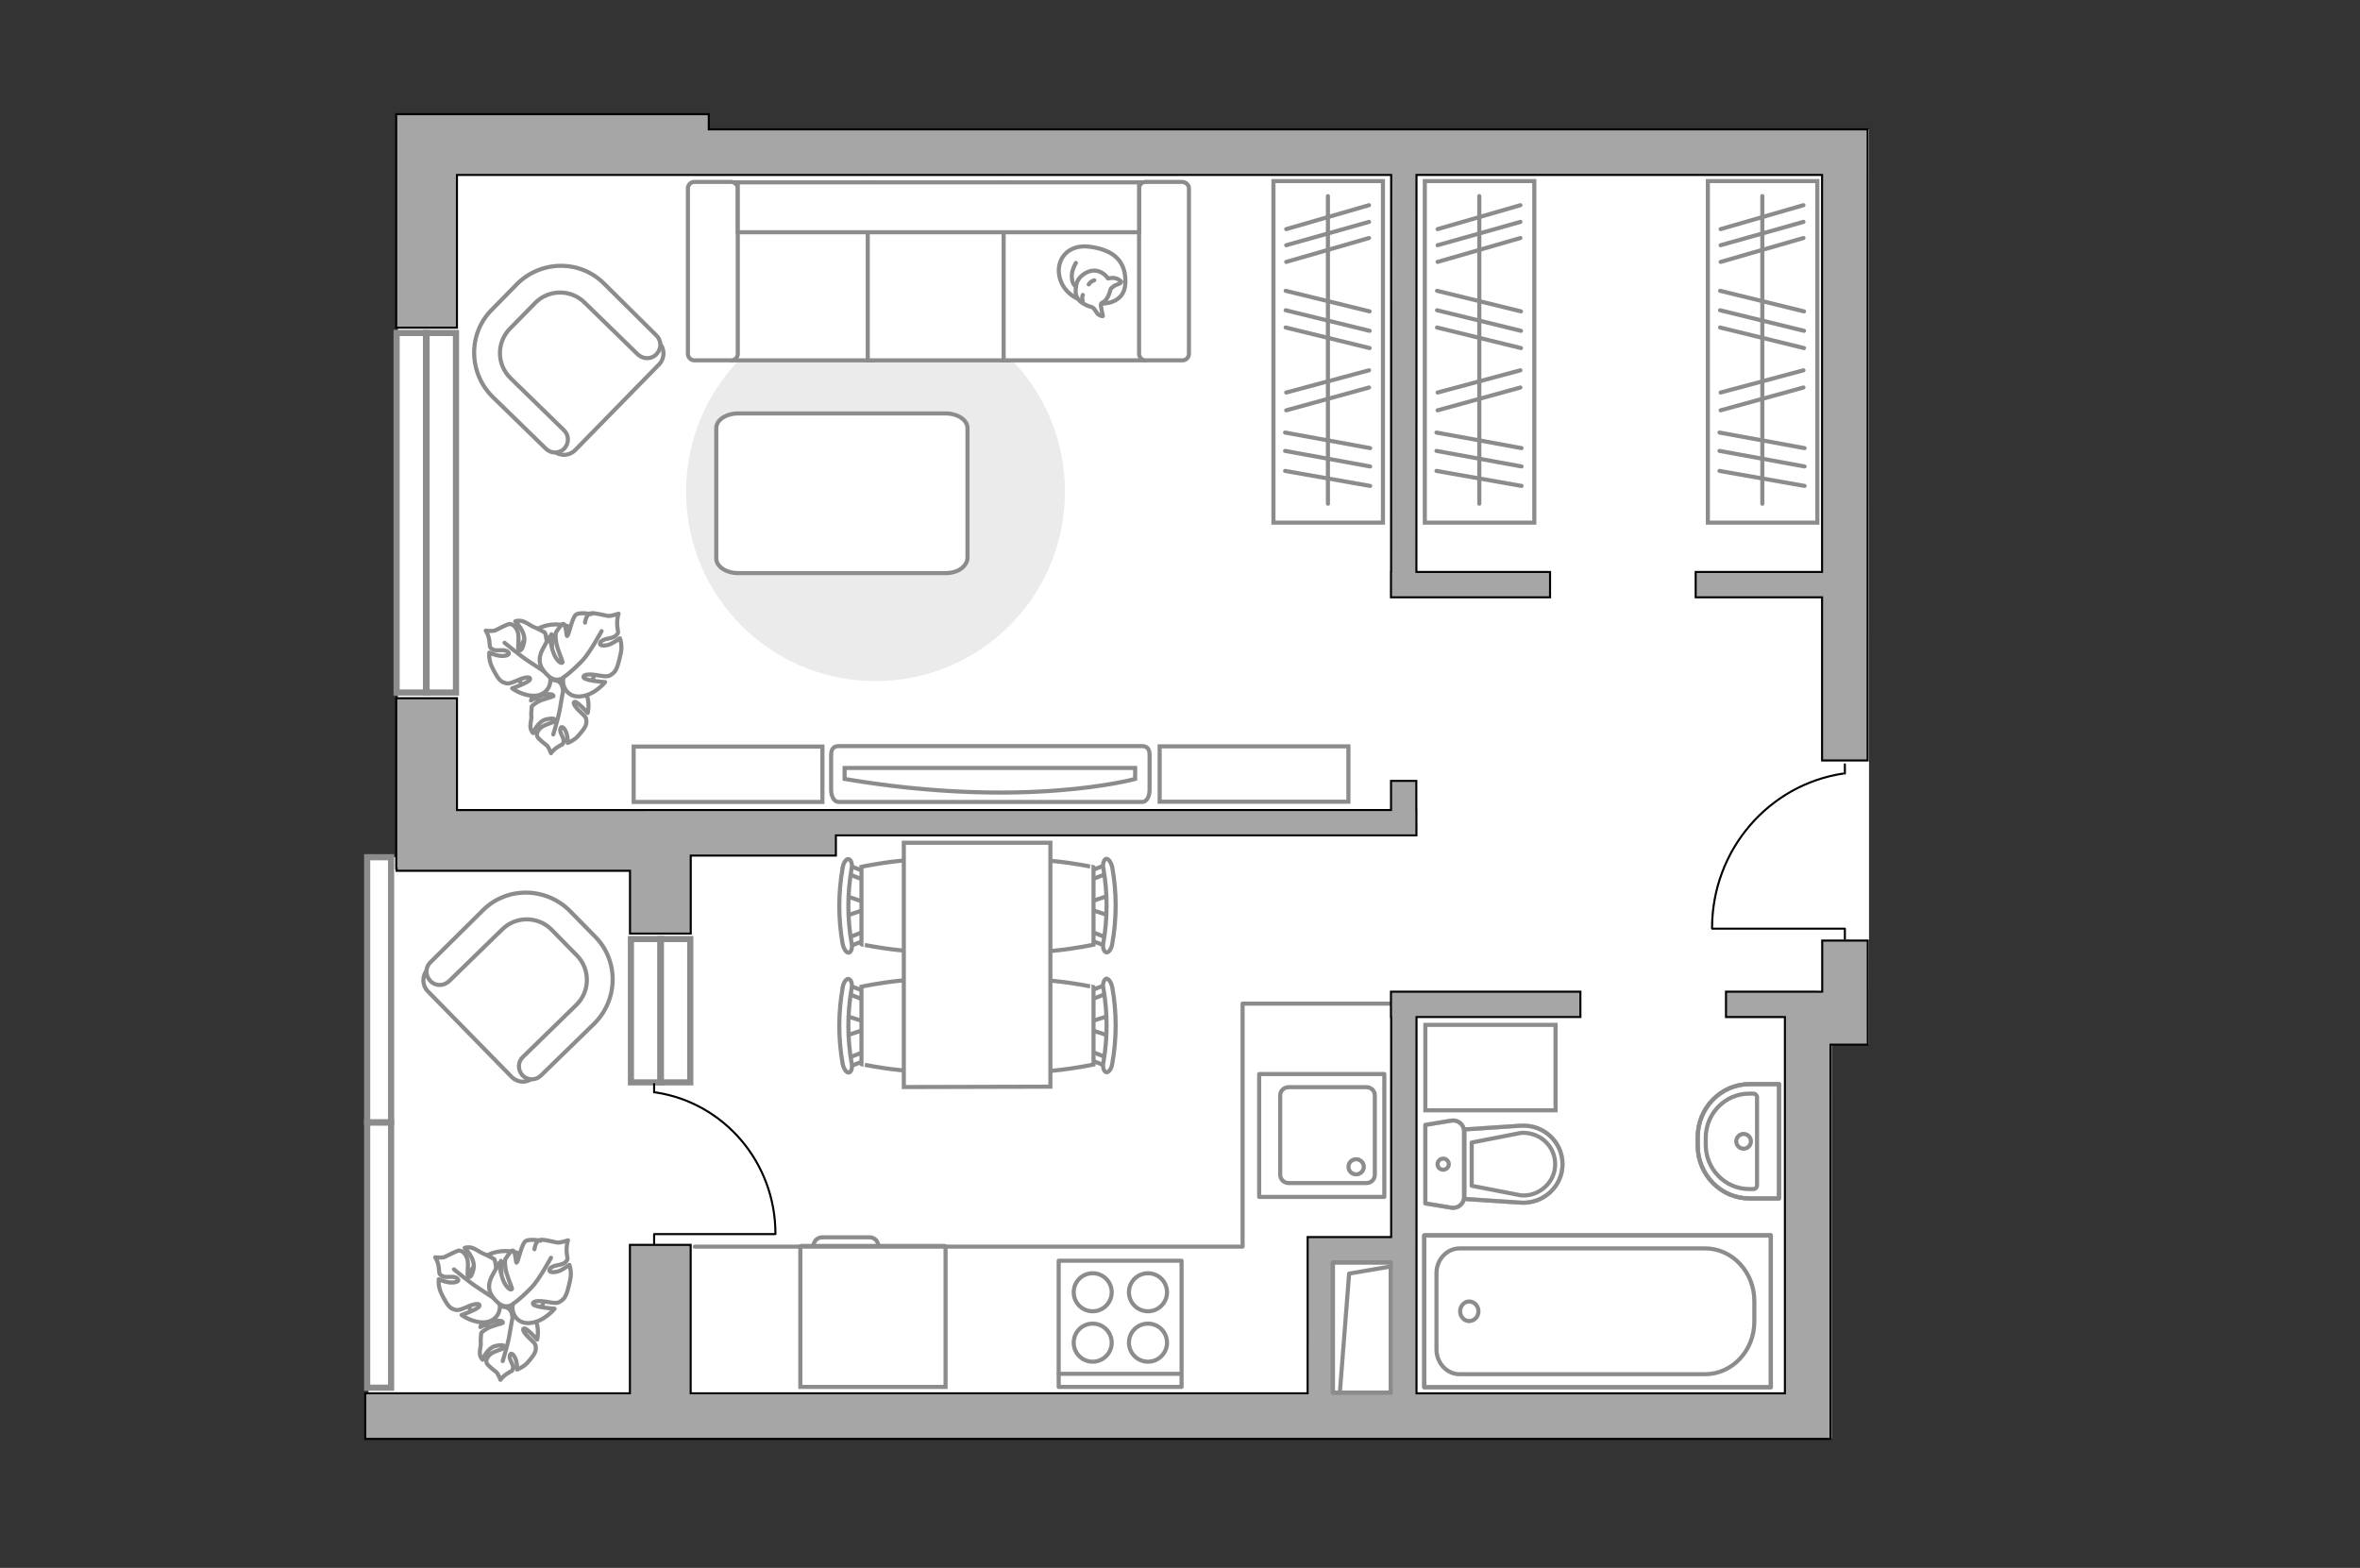<?xml version="1.0" encoding="utf-8"?>
<!-- Generator: Adobe Illustrator 16.0.0, SVG Export Plug-In . SVG Version: 6.00 Build 0)  -->
<!DOCTYPE svg PUBLIC "-//W3C//DTD SVG 1.1//EN" "http://www.w3.org/Graphics/SVG/1.1/DTD/svg11.dtd">
<svg version="1.1" id="Слой_1" xmlns="http://www.w3.org/2000/svg" xmlns:xlink="http://www.w3.org/1999/xlink" x="0px" y="0px"
	 width="575px" height="382px" viewBox="0 0 575 382" enable-background="new 0 0 575 382" xml:space="preserve">
<rect x="0" y="0" width="575" height="382" fill="#333333" stroke="none"/>
<g id="bg">
	<polygon fill="#FFFFFF" points="446.291,254.496 446.291,350.475 89.774,350.475 89.774,208.842 96.948,208.842 96.948,31.517 
		455.375,31.517 455.375,254.496 	"/>
</g>
<g id="furniture">
	<g>
		<g id="Group_2_1_">
			<g id="Group_3_1_">
				<path id="Vector_10_1_" fill="#FFFFFF" stroke="#8C8C8C" stroke-miterlimit="10" d="M270.242,218.165l-5.3,1.766v1.396l5.3,1.77
					V218.165z"/>
			</g>
			<g id="Group_4_1_">
				<path id="Vector_11_1_" fill="#FFFFFF" stroke="#8C8C8C" stroke-miterlimit="10" d="M265.128,228.116
					c0,0.465,0.278,0.93,0.558,0.93l4.277,1.674c0.467,0.187,0.838-0.186,0.93-0.743c0.096-0.56-0.186-1.115-0.463-1.209
					l-4.278-1.675c-0.466-0.188-0.837,0.185-0.931,0.742C265.128,228.021,265.128,228.021,265.128,228.116z"/>
			</g>
			<g id="Group_5_1_">
				<path id="Vector_12_1_" fill="#FFFFFF" stroke="#8C8C8C" stroke-miterlimit="10" d="M265.128,213.232c0,0.097,0,0.188,0,0.281
					c0.093,0.558,0.464,0.933,0.93,0.742l4.278-1.674c0.465-0.184,0.652-0.74,0.465-1.303c-0.094-0.558-0.465-0.926-0.93-0.74
					l-4.279,1.674C265.406,212.306,265.128,212.771,265.128,213.232z"/>
			</g>
			<path id="Vector_13_1_" fill="#FFFFFF" stroke="#8C8C8C" stroke-miterlimit="10" d="M244.388,211.28
				c-3.346,3.35-3.346,15.534,0,18.883c3.905,3.903,22.042,0,22.042,0V211.28C266.431,211.28,248.293,207.374,244.388,211.28z"/>
			<path id="Vector_14_1_" fill="#FFFFFF" stroke="#8C8C8C" stroke-miterlimit="10" d="M268.846,211.65
				c1.025,5.955,1.025,12,0,17.953c-0.276,1.209,0.095,2.23,0.652,2.418c0.558,0.185,1.303-0.743,1.49-2.047
				c1.115-6.139,1.115-12.555,0-18.694c-0.281-1.207-0.933-2.138-1.49-2.043C268.94,209.421,268.569,210.54,268.846,211.65z"/>
		</g>
		<g id="Group_6_1_">
			<g id="Group_7_1_">
				<path id="Vector_15_1_" fill="#FFFFFF" stroke="#8C8C8C" stroke-miterlimit="10" d="M270.242,247.46l-5.3,1.674v1.49l5.3,1.767
					V247.46z"/>
			</g>
			<g id="Group_8_1_">
				<path id="Vector_16_1_" fill="#FFFFFF" stroke="#8C8C8C" stroke-miterlimit="10" d="M265.128,257.316
					c0,0.464,0.278,0.931,0.558,0.931l4.277,1.674c0.467,0.188,0.838-0.187,0.93-0.742c0.096-0.559-0.186-1.114-0.463-1.211
					l-4.278-1.674c-0.466-0.185-0.837,0.188-0.931,0.744C265.128,257.225,265.128,257.316,265.128,257.316z"/>
			</g>
			<g id="Group_9_1_">
				<path id="Vector_17_1_" fill="#FFFFFF" stroke="#8C8C8C" stroke-miterlimit="10" d="M265.128,242.438c0,0.095,0,0.187,0,0.281
					c0.093,0.555,0.464,0.926,0.93,0.74l4.278-1.674c0.465-0.186,0.652-0.742,0.465-1.303c-0.094-0.56-0.465-0.929-0.93-0.742
					l-4.279,1.674C265.406,241.602,265.128,241.972,265.128,242.438z"/>
			</g>
			<path id="Vector_18_1_" fill="#FFFFFF" stroke="#8C8C8C" stroke-miterlimit="10" d="M244.388,240.482
				c-3.346,3.349-3.346,15.533,0,18.88c3.905,3.907,22.042,0,22.042,0v-18.88C266.431,240.482,248.293,236.579,244.388,240.482z"/>
			<path id="Vector_19_1_" fill="#FFFFFF" stroke="#8C8C8C" stroke-miterlimit="10" d="M268.846,240.855
				c1.025,5.953,1.025,11.998,0,17.947c-0.276,1.209,0.095,2.232,0.652,2.422c0.558,0.185,1.303-0.746,1.49-2.047
				c1.115-6.139,1.115-12.559,0-18.695c-0.281-1.207-0.933-2.139-1.49-2.047C268.94,238.72,268.569,239.741,268.846,240.855z"/>
		</g>
		<g id="Group_14_1_">
			<g id="Group_15_1_">
				<path id="Vector_25_2_" fill="#FFFFFF" stroke="#8C8C8C" stroke-miterlimit="10" d="M205.979,252.39l5.3-1.766v-1.49l-5.3-1.674
					V252.39z"/>
			</g>
			<g id="Group_16_1_">
				<path id="Vector_26_2_" fill="#FFFFFF" stroke="#8C8C8C" stroke-miterlimit="10" d="M211.092,242.438
					c0-0.467-0.275-0.934-0.556-0.934l-4.277-1.67c-0.465-0.186-0.839,0.184-0.932,0.744c-0.091,0.557,0.186,1.115,0.467,1.207
					l4.277,1.674c0.465,0.186,0.838-0.186,0.929-0.74C211.092,242.624,211.092,242.532,211.092,242.438z"/>
			</g>
			<g id="Group_17_1_">
				<path id="Vector_27_2_" fill="#FFFFFF" stroke="#8C8C8C" stroke-miterlimit="10" d="M211.092,257.409c0-0.093,0-0.187,0-0.277
					c-0.092-0.559-0.464-0.93-0.928-0.744l-4.278,1.677c-0.466,0.184-0.65,0.739-0.466,1.299c0.093,0.559,0.466,0.93,0.931,0.746
					l4.277-1.674C211,258.247,211.092,257.874,211.092,257.409z"/>
			</g>
			<path id="Vector_28_1_" fill="#FFFFFF" stroke="#8C8C8C" stroke-miterlimit="10" d="M231.928,259.27
				c3.347-3.343,3.347-15.529,0-18.879c-3.907-3.902-22.042,0-22.042,0v18.879C209.885,259.27,228.021,263.177,231.928,259.27z"/>
			<path id="Vector_29_1_" fill="#FFFFFF" stroke="#8C8C8C" stroke-miterlimit="10" d="M207.468,258.898
				c-1.026-5.95-1.026-11.995,0-17.948c0.279-1.209-0.093-2.23-0.655-2.42c-0.554-0.187-1.3,0.745-1.486,2.049
				c-1.115,6.135-1.115,12.555,0,18.688c0.281,1.211,0.932,2.142,1.486,2.047C207.468,261.227,207.747,260.013,207.468,258.898z"/>
		</g>
		<g id="Group_18_1_">
			<g id="Group_19_1_">
				<path id="Vector_30_1_" fill="#FFFFFF" stroke="#8C8C8C" stroke-miterlimit="10" d="M205.979,223.186l5.3-1.769v-1.394
					l-5.3-1.766V223.186z"/>
			</g>
			<g id="Group_20_1_">
				<path id="Vector_31_1_" fill="#FFFFFF" stroke="#8C8C8C" stroke-miterlimit="10" d="M211.092,213.232
					c0-0.463-0.275-0.928-0.556-0.928l-4.277-1.674c-0.465-0.188-0.839,0.186-0.932,0.746c-0.091,0.557,0.186,1.113,0.467,1.205
					l4.277,1.674c0.465,0.189,0.838-0.186,0.929-0.742C211.092,213.421,211.092,213.329,211.092,213.232z"/>
			</g>
			<g id="Group_21_1_">
				<path id="Vector_32_1_" fill="#FFFFFF" stroke="#8C8C8C" stroke-miterlimit="10" d="M211.092,228.116c0-0.095,0-0.188,0-0.281
					c-0.092-0.56-0.464-0.93-0.928-0.742l-4.278,1.675c-0.466,0.188-0.65,0.743-0.466,1.303c0.093,0.559,0.466,0.93,0.931,0.744
					l4.277-1.672C211,229.046,211.092,228.675,211.092,228.116z"/>
			</g>
			<path id="Vector_33_1_" fill="#FFFFFF" stroke="#8C8C8C" stroke-miterlimit="10" d="M231.928,230.069
				c3.347-3.349,3.347-15.533,0-18.88c-3.907-3.905-22.042,0-22.042,0v18.88C209.885,230.069,228.021,233.975,231.928,230.069z"/>
			<path id="Vector_34_1_" fill="#FFFFFF" stroke="#8C8C8C" stroke-miterlimit="10" d="M207.468,229.696
				c-1.026-5.953-1.026-11.994,0-17.947c0.279-1.209-0.093-2.234-0.655-2.42c-0.554-0.187-1.3,0.744-1.486,2.049
				c-1.115,6.137-1.115,12.556,0,18.691c0.281,1.209,0.932,2.137,1.486,2.045C207.468,231.929,207.747,230.813,207.468,229.696z"/>
		</g>
		<path id="Vector_35_1_" fill="#FFFFFF" stroke="#8C8C8C" stroke-miterlimit="10" d="M255.922,264.757v-59.428H220.21v48.082
			v11.438L255.922,264.757L255.922,264.757z"/>
	</g>
	<g>
		<path id="Vector_8_2_" fill="#FFFFFF" stroke="#8C8C8C" stroke-miterlimit="10" d="M195.236,303.571h34.907
			c0.12,0,0.238,0.114,0.238,0.235v34.105h-35.384v-34.105C194.998,303.686,195.116,303.571,195.236,303.571z"/>
		<path id="Vector_9_2_" fill="#FFFFFF" stroke="#8C8C8C" stroke-miterlimit="10" d="M213.996,303.571h-15.792
			c0-1.171,0.949-2.109,2.137-2.109h11.518C213.046,301.462,213.996,302.4,213.996,303.571z"/>
	</g>
	<path id="Vector_90_2_" fill="#FFFFFF" stroke="#8C8C8C" stroke-miterlimit="10" d="M278.305,195.387
		c1.006,0,1.785-1.227,1.785-2.899v-8.582c0-1.563-0.779-2.121-1.785-2.121h-74.024c-1,0-1.781,0.559-1.781,2.121v8.582
		c0,1.563,0.781,2.899,1.781,2.899H278.305z"/>
	<path id="Vector_91_2_" fill="#FFFFFF" stroke="#8C8C8C" stroke-miterlimit="10" d="M205.783,187.103h70.791v2.678
		c0,0-26.866,7.469-70.791,0V187.103z"/>
	<path id="Vector_92_3_" fill="#FFFFFF" stroke="#8C8C8C" stroke-miterlimit="10" d="M154.388,181.893h45.99v13.494h-45.99V181.893z
		"/>
	<g>
		<path id="Vector_51_2_" fill="#EBEBEB" d="M213.315,165.942c-25.531,0-46.156-20.625-46.156-46.152
			c0-25.529,20.625-46.152,46.156-46.152c25.528,0,46.153,20.623,46.153,46.152C259.468,145.317,238.844,165.942,213.315,165.942z"
			/>
		<path id="Vector_54_2_" fill="#FFFFFF" stroke="#8C8C8C" stroke-miterlimit="10" d="M178.422,44.427h34.336v43.369h-34.336V44.427
			z"/>
		<path id="Vector_55_2_" fill="#FFFFFF" stroke="#8C8C8C" stroke-miterlimit="10" d="M211.42,44.427h34.333v43.369H211.42V44.427z"
			/>
		<path id="Vector_56_2_" fill="#FFFFFF" stroke="#8C8C8C" stroke-miterlimit="10" d="M244.529,44.427h34.337v43.369h-34.337V44.427
			z"/>
		<path id="Vector_58_2_" fill="#FFFFFF" stroke="#8C8C8C" stroke-miterlimit="10" d="M179.757,45.878v40.357
			c0,0.778-0.669,1.561-1.558,1.561h-9.034c-0.779,0-1.561-0.67-1.561-1.561V45.878c0-0.777,0.672-1.559,1.561-1.559h9.034
			C179.088,44.427,179.757,45.101,179.757,45.878z"/>
		<path id="Vector_59_2_" fill="#FFFFFF" stroke="#8C8C8C" stroke-miterlimit="10" d="M289.678,45.878v40.357
			c0,0.778-0.666,1.561-1.557,1.561h-9.032c-0.781,0-1.561-0.67-1.561-1.561V45.878c0-0.777,0.67-1.559,1.561-1.559h9.032
			C289.012,44.427,289.678,45.101,289.678,45.878z"/>
		
			<path id="Vector_84_2_" fill="#FFFFFF" stroke="#8C8C8C" stroke-linecap="round" stroke-linejoin="round" stroke-miterlimit="10" d="
			M230.37,139.632h-50.499c-2.903,0-5.354-1.561-5.354-3.566v-31.771c0-2.004,2.451-3.566,5.354-3.566h50.499
			c2.899,0,5.351,1.563,5.351,3.566v31.771C235.497,138.071,233.381,139.632,230.37,139.632z"/>
		<g>
			<path fill="#FFFFFF" stroke="#8C8C8C" stroke-linecap="round" stroke-linejoin="round" stroke-miterlimit="10" d="
				M268.386,73.976c0,0,5.574,0.221,5.797-4.91c0.223-5.127-2.453-8.025-8.359-8.916c-5.799-0.895-8.588,3.234-7.693,7.246
				C259.021,71.405,262.808,73.976,268.386,73.976z"/>
			<path fill="#FFFFFF" stroke="#8C8C8C" stroke-linecap="round" stroke-linejoin="round" stroke-miterlimit="10" d="
				M270.615,70.407c0,0,0.557-0.783,1.672-1.115c1.002-0.336,0.893-0.672,0.893-0.672s-1.002-1.113-2.453-0.887
				c-0.777,0.109-0.777,0.109-0.777,0.109s-1.006-1.672-3.012-1.897c-2.006-0.219-4.014,1.451-4.463,2.676
				c-0.443,1.229-0.662,3.121,0.115,4.129c0.67,1,2.227,1.779,3.234,2.006c1.002,0.221,1.221,1.668,2.006,2.008
				c0.889,0.441,0.889,0.221,0.889,0.221s-0.668-2.564-0.445-3.008C268.5,73.526,269.724,73.864,270.615,70.407z"/>
			<path fill="#FFFFFF" stroke="#8C8C8C" stroke-linecap="round" stroke-linejoin="round" stroke-miterlimit="10" d="
				M265.263,69.292c0,0,0.338-0.672,1.338-1.004"/>
			<path fill="#FFFFFF" stroke="#8C8C8C" stroke-linecap="round" stroke-linejoin="round" stroke-miterlimit="10" d="
				M263.818,71.853c0,0-0.338,0.781,0,1.453"/>
			<path fill="none" stroke="#8C8C8C" stroke-linecap="round" stroke-linejoin="round" stroke-miterlimit="10" d="M262.142,69.733
				c0,0-0.895-0.221-1.002-2.227c-0.113-1.674,1.002-3.455,1.002-3.455"/>
		</g>
		<rect x="179.757" y="44.427" fill="#FFFFFF" stroke="#8C8C8C" stroke-miterlimit="10" width="97.771" height="12.156"/>
	</g>
	<g>
		<rect x="310.267" y="44.12" fill="#FFFFFF" stroke="#8C8C8C" stroke-miterlimit="10" width="26.679" height="83.215"/>
		
			<line fill="none" stroke="#8C8C8C" stroke-linecap="round" stroke-linejoin="round" stroke-miterlimit="10" x1="333.833" y1="118.392" x2="313.105" y2="114.735"/>
		
			<line fill="none" stroke="#8C8C8C" stroke-linecap="round" stroke-linejoin="round" stroke-miterlimit="10" x1="333.833" y1="113.647" x2="313.105" y2="109.858"/>
		
			<line fill="none" stroke="#8C8C8C" stroke-linecap="round" stroke-linejoin="round" stroke-miterlimit="10" x1="333.558" y1="57.991" x2="313.38" y2="63.812"/>
		
			<line fill="none" stroke="#8C8C8C" stroke-linecap="round" stroke-linejoin="round" stroke-miterlimit="10" x1="333.558" y1="54.062" x2="313.38" y2="59.745"/>
		
			<line fill="none" stroke="#8C8C8C" stroke-linecap="round" stroke-linejoin="round" stroke-miterlimit="10" x1="333.558" y1="49.993" x2="313.38" y2="55.823"/>
		
			<line fill="none" stroke="#8C8C8C" stroke-linecap="round" stroke-linejoin="round" stroke-miterlimit="10" x1="333.833" y1="109.183" x2="313.105" y2="105.39"/>
		
			<line fill="none" stroke="#8C8C8C" stroke-linecap="round" stroke-linejoin="round" stroke-miterlimit="10" x1="333.558" y1="94.415" x2="313.38" y2="99.972"/>
		
			<line fill="none" stroke="#8C8C8C" stroke-linecap="round" stroke-linejoin="round" stroke-miterlimit="10" x1="333.558" y1="90.218" x2="313.38" y2="95.636"/>
		
			<line fill="none" stroke="#8C8C8C" stroke-linecap="round" stroke-linejoin="round" stroke-miterlimit="10" x1="333.696" y1="84.806" x2="313.243" y2="79.792"/>
		
			<line fill="none" stroke="#8C8C8C" stroke-linecap="round" stroke-linejoin="round" stroke-miterlimit="10" x1="333.696" y1="75.864" x2="313.243" y2="70.851"/>
		
			<line fill="none" stroke="#8C8C8C" stroke-linecap="round" stroke-linejoin="round" stroke-miterlimit="10" x1="333.696" y1="80.603" x2="313.243" y2="75.593"/>
		
			<line fill="none" stroke="#8C8C8C" stroke-linecap="round" stroke-linejoin="round" stroke-miterlimit="10" x1="323.54" y1="122.729" x2="323.54" y2="47.778"/>
	</g>
	<g>
		<path id="Vector_52_2_" fill="#FFFFFF" stroke="#8C8C8C" stroke-miterlimit="10" d="M135.009,109.89l-14.49-14.162
			c-5.244-5.238-5.354-13.82-0.227-19.063l6.799-7.023c5.24-5.238,13.826-5.348,19.063-0.223l14.496,14.162
			c1.336,1.334,1.336,3.678,0,5.127l-20.514,20.957C138.687,111.116,136.457,111.226,135.009,109.89z"/>
		<path id="Vector_53_2_" fill="#FFFFFF" stroke="#8C8C8C" stroke-miterlimit="10" d="M133.001,109.325l-12.934-12.592
			c-5.906-5.799-6.129-15.387-0.219-21.295l6.02-6.131c5.795-5.908,15.381-6.133,21.291-0.221L159.87,81.68
			c1.336,1.23,1.336,3.234,0.111,4.574c-1.23,1.336-3.232,1.336-4.572,0.111l-12.93-12.601c-3.348-3.344-8.811-3.344-12.154,0.111
			l-6.02,6.135c-3.344,3.34-3.344,8.805,0.111,12.146l12.928,12.602c1.342,1.225,1.342,3.234,0.117,4.564
			C136.234,110.556,134.228,110.556,133.001,109.325z"/>
	</g>
	<g>
		<path id="Vector_60_1_" fill="#FFFFFF" stroke="#8C8C8C" stroke-miterlimit="10" d="M135.456,171.531c-5.342,0-9.7-4.25-9.7-9.699
			c0-5.338,4.25-9.701,9.7-9.701c5.341,0,9.699,4.256,9.699,9.701C145.154,167.172,140.796,171.531,135.456,171.531z"/>
		<path fill="#FFFFFF" stroke="#8C8C8C" stroke-linecap="round" stroke-linejoin="round" stroke-miterlimit="10" d="M137.09,167.826
			c0,0,0-1.744-1.854-2.07c-1.849-0.328-3.704-0.217-4.795,2.291c-1.088,2.506-1.088,2.615-1.088,2.615s2.507-1.416,4.034-1.529
			c1.524-0.104,1.524,0.438,1.415,0.545c-0.11,0.111-2.725,0.654-3.923,1.418c-1.198,0.767-1.307,0.98-1.307,0.98
			s-0.218,2.182-0.11,2.512c0.11,0.322-0.326,1.736-0.216,2.611c0.108,0.981,0.65,1.414,0.65,1.414s1.094-2.939,3.273-3.375
			c2.178-0.438,2.178,0.108,1.853,0.543c-0.329,0.328-2.509,0.764-3.381,1.633c-0.87,0.875-0.979,1.639-0.651,2.184
			c0.325,0.545,1.854,1.744,2.291,2.068c0.433,0.438,0.978,1.852,0.978,1.852s0.435-0.76,1.632-1.523
			c1.091-0.762,1.31-0.436,1.42-1.416c0.108-0.98-1.091-2.07-0.764-3.053c0.325-0.98,1.198,0.113,1.527,1.309
			c0.326,1.09,0.219,2.178,0.219,2.178s1.307-0.434,2.396-1.522c1.09-1.199,2.179-2.508,2.179-3.486c0-0.984,0-1.201-1.417-2.506
			c-1.418-1.309-2.07-2.4-1.418-2.51c0.656-0.109,3.161,2.725,3.161,2.725s0.764-3.049-0.762-5.449
			C140.468,165.865,137.852,166.625,137.09,167.826z"/>
		<path fill="none" stroke="#8C8C8C" stroke-linecap="round" stroke-linejoin="round" stroke-miterlimit="10" d="M134.801,178.943
			c0,0,1.308-4.25,1.636-6.322c0.218-1.309,0.653-3.813,0.872-4.902c0.215-1.529,0-3.053-0.547-4.469"/>
		<path fill="#FFFFFF" stroke="#8C8C8C" stroke-linecap="round" stroke-linejoin="round" stroke-miterlimit="10" d="
			M133.711,164.232c0,0,1.852,0.764,3.159-1.092c1.308-1.854,1.963-3.924-0.215-6.211c-2.069-2.291-2.289-2.397-2.289-2.397
			s0.436,3.268-0.217,5.014c-0.546,1.633-1.198,1.416-1.307,1.305c0-0.107,0.545-3.268,0.326-4.902
			c-0.217-1.635-0.438-1.853-0.438-1.853s-2.179-1.199-2.616-1.307c-0.434-0.109-1.744-1.092-2.724-1.418
			c-1.092-0.324-1.854,0-1.854,0s2.618,2.508,2.183,5.016c-0.548,2.502-1.201,2.287-1.42,1.742
			c-0.219-0.436,0.328-3.053-0.219-4.359c-0.543-1.309-1.304-1.744-1.959-1.744c-0.65,0.104-2.723,1.199-3.376,1.524
			c-0.654,0.328-2.4,0.109-2.4,0.109s0.657,0.871,0.875,2.398c0.216,1.523-0.109,1.635,0.871,2.178
			c0.979,0.543,2.614-0.217,3.597,0.543c0.979,0.766-0.654,1.199-2.071,0.983c-1.308-0.219-2.396-0.766-2.396-0.766
			s-0.218,1.527,0.542,3.271c0.765,1.635,1.744,3.486,2.726,3.92c1.092,0.436,1.311,0.547,3.38-0.324
			c2.069-0.982,3.487-1.088,3.269-0.326c-0.217,0.764-4.359,2.18-4.359,2.18s2.943,2.18,6.103,1.74
			C134.148,168.809,134.586,165.539,133.711,164.232z"/>
		<path fill="none" stroke="#8C8C8C" stroke-linecap="round" stroke-linejoin="round" stroke-miterlimit="10" d="M122.921,156.6
			c0,0,3.924,3.273,5.996,4.578c1.309,0.873,3.813,2.508,4.794,3.16c1.524,0.982,3.269,1.418,5.012,1.527"/>
		<g>
			<path fill="#FFFFFF" stroke="#8C8C8C" stroke-linecap="round" stroke-linejoin="round" stroke-miterlimit="10" d="
				M142.538,151.697c0.219-1.525,0.874-2.291,1.636-2.291c0.763-0.105,3.159,0.547,3.923,0.658c0.762,0.107,2.616-0.545,2.616-0.545
				s-0.437,1.088-0.327,2.83c0.11,1.746,0.544,1.635-0.328,2.512c-0.87,0.869-2.833,0.539-3.704,1.524
				c-0.767,1.088,1.088,1.088,2.397,0.543c1.307-0.656,2.289-1.42,2.289-1.42s0.653,1.637,0.217,3.6
				c-0.437,1.961-0.872,4.141-1.854,4.904c-0.981,0.765-1.202,0.982-3.594,0.543c-2.398-0.436-3.924-0.219-3.595,0.547
				c0.434,0.762,5.228,1.086,5.228,1.086s-2.506,3.164-5.993,3.488c-3.487,0.33-4.687-2.94-4.14-4.574c0,0-1.746,1.307-3.598-0.326
				c-1.852-1.637-3.051-3.601-1.524-6.541c1.635-3.051,1.742-3.16,1.742-3.16s0.437,3.598,1.526,5.229
				c1.089,1.635,1.634,1.201,1.634,0.98c0-0.217-1.419-3.268-1.634-5.119c-0.22-1.746,0-2.072,0-2.072s1.415-2.293,1.854-2.07
				c0.653,0.324,0.653,3.051,0.869,2.945c0.438-0.221,1.2-4.58,2.18-5.236c0.979-0.65,3.705-0.107,3.705-0.107"/>
			<path fill="none" stroke="#8C8C8C" stroke-linecap="round" stroke-linejoin="round" stroke-miterlimit="10" d="M146.572,153.77
				c0,0-2.945,5.447-4.795,7.301c-1.2,1.199-2.943,2.942-4.468,3.926"/>
		</g>
	</g>
	<rect x="347.275" y="249.698" fill="#FFFFFF" stroke="#8C8C8C" stroke-miterlimit="10" width="31.725" height="20.819"/>
	<path id="Vector_92_1_" fill="#FFFFFF" stroke="#8C8C8C" stroke-miterlimit="10" d="M282.545,181.838h45.99v13.494h-45.99V181.838z
		"/>
	<g>
		<rect x="347.15" y="44.12" fill="#FFFFFF" stroke="#8C8C8C" stroke-miterlimit="10" width="26.678" height="83.215"/>
		
			<line fill="none" stroke="#8C8C8C" stroke-linecap="round" stroke-linejoin="round" stroke-miterlimit="10" x1="370.717" y1="118.392" x2="349.99" y2="114.735"/>
		
			<line fill="none" stroke="#8C8C8C" stroke-linecap="round" stroke-linejoin="round" stroke-miterlimit="10" x1="370.717" y1="113.647" x2="349.99" y2="109.858"/>
		
			<line fill="none" stroke="#8C8C8C" stroke-linecap="round" stroke-linejoin="round" stroke-miterlimit="10" x1="370.441" y1="57.991" x2="350.264" y2="63.812"/>
		
			<line fill="none" stroke="#8C8C8C" stroke-linecap="round" stroke-linejoin="round" stroke-miterlimit="10" x1="370.441" y1="54.062" x2="350.264" y2="59.745"/>
		
			<line fill="none" stroke="#8C8C8C" stroke-linecap="round" stroke-linejoin="round" stroke-miterlimit="10" x1="370.441" y1="49.993" x2="350.264" y2="55.823"/>
		
			<line fill="none" stroke="#8C8C8C" stroke-linecap="round" stroke-linejoin="round" stroke-miterlimit="10" x1="370.717" y1="109.183" x2="349.99" y2="105.39"/>
		
			<line fill="none" stroke="#8C8C8C" stroke-linecap="round" stroke-linejoin="round" stroke-miterlimit="10" x1="370.441" y1="94.415" x2="350.264" y2="99.972"/>
		
			<line fill="none" stroke="#8C8C8C" stroke-linecap="round" stroke-linejoin="round" stroke-miterlimit="10" x1="370.441" y1="90.218" x2="350.264" y2="95.636"/>
		
			<line fill="none" stroke="#8C8C8C" stroke-linecap="round" stroke-linejoin="round" stroke-miterlimit="10" x1="370.58" y1="84.806" x2="350.127" y2="79.792"/>
		
			<line fill="none" stroke="#8C8C8C" stroke-linecap="round" stroke-linejoin="round" stroke-miterlimit="10" x1="370.58" y1="75.864" x2="350.127" y2="70.851"/>
		
			<line fill="none" stroke="#8C8C8C" stroke-linecap="round" stroke-linejoin="round" stroke-miterlimit="10" x1="370.58" y1="80.603" x2="350.127" y2="75.593"/>
		
			<line fill="none" stroke="#8C8C8C" stroke-linecap="round" stroke-linejoin="round" stroke-miterlimit="10" x1="360.424" y1="122.729" x2="360.424" y2="47.778"/>
	</g>
	<g>
		<rect x="416.109" y="44.12" fill="#FFFFFF" stroke="#8C8C8C" stroke-miterlimit="10" width="26.678" height="83.215"/>
		
			<line fill="none" stroke="#8C8C8C" stroke-linecap="round" stroke-linejoin="round" stroke-miterlimit="10" x1="439.676" y1="118.392" x2="418.949" y2="114.735"/>
		
			<line fill="none" stroke="#8C8C8C" stroke-linecap="round" stroke-linejoin="round" stroke-miterlimit="10" x1="439.676" y1="113.647" x2="418.949" y2="109.858"/>
		
			<line fill="none" stroke="#8C8C8C" stroke-linecap="round" stroke-linejoin="round" stroke-miterlimit="10" x1="439.4" y1="57.991" x2="419.223" y2="63.812"/>
		
			<line fill="none" stroke="#8C8C8C" stroke-linecap="round" stroke-linejoin="round" stroke-miterlimit="10" x1="439.4" y1="54.062" x2="419.223" y2="59.745"/>
		
			<line fill="none" stroke="#8C8C8C" stroke-linecap="round" stroke-linejoin="round" stroke-miterlimit="10" x1="439.4" y1="49.993" x2="419.223" y2="55.823"/>
		
			<line fill="none" stroke="#8C8C8C" stroke-linecap="round" stroke-linejoin="round" stroke-miterlimit="10" x1="439.676" y1="109.183" x2="418.949" y2="105.39"/>
		
			<line fill="none" stroke="#8C8C8C" stroke-linecap="round" stroke-linejoin="round" stroke-miterlimit="10" x1="439.4" y1="94.415" x2="419.223" y2="99.972"/>
		
			<line fill="none" stroke="#8C8C8C" stroke-linecap="round" stroke-linejoin="round" stroke-miterlimit="10" x1="439.4" y1="90.218" x2="419.223" y2="95.636"/>
		
			<line fill="none" stroke="#8C8C8C" stroke-linecap="round" stroke-linejoin="round" stroke-miterlimit="10" x1="439.539" y1="84.806" x2="419.086" y2="79.792"/>
		
			<line fill="none" stroke="#8C8C8C" stroke-linecap="round" stroke-linejoin="round" stroke-miterlimit="10" x1="439.539" y1="75.864" x2="419.086" y2="70.851"/>
		
			<line fill="none" stroke="#8C8C8C" stroke-linecap="round" stroke-linejoin="round" stroke-miterlimit="10" x1="439.539" y1="80.603" x2="419.086" y2="75.593"/>
		
			<line fill="none" stroke="#8C8C8C" stroke-linecap="round" stroke-linejoin="round" stroke-miterlimit="10" x1="429.383" y1="122.729" x2="429.383" y2="47.778"/>
	</g>
	<g>
		<path id="Vector_60_3_" fill="#FFFFFF" stroke="#8C8C8C" stroke-miterlimit="10" d="M123.134,324.199c-5.342,0-9.7-4.25-9.7-9.699
			c0-5.338,4.25-9.701,9.7-9.701c5.341,0,9.699,4.256,9.699,9.701C132.833,319.84,128.475,324.199,123.134,324.199z"/>
		<path fill="#FFFFFF" stroke="#8C8C8C" stroke-linecap="round" stroke-linejoin="round" stroke-miterlimit="10" d="
			M124.769,320.494c0,0,0-1.744-1.854-2.07c-1.849-0.328-3.704-0.217-4.795,2.291c-1.088,2.506-1.088,2.615-1.088,2.615
			s2.507-1.416,4.034-1.529c1.524-0.104,1.524,0.438,1.415,0.545c-0.11,0.111-2.725,0.654-3.923,1.418
			c-1.198,0.767-1.307,0.98-1.307,0.98s-0.218,2.182-0.11,2.512c0.11,0.322-0.326,1.736-0.216,2.611
			c0.108,0.981,0.65,1.414,0.65,1.414s1.094-2.939,3.273-3.375c2.178-0.438,2.178,0.108,1.853,0.543
			c-0.329,0.328-2.509,0.764-3.381,1.633c-0.87,0.875-0.979,1.639-0.651,2.184c0.325,0.545,1.854,1.744,2.291,2.068
			c0.433,0.438,0.978,1.852,0.978,1.852s0.435-0.76,1.632-1.522c1.091-0.763,1.31-0.437,1.42-1.416
			c0.108-0.98-1.091-2.07-0.764-3.054c0.325-0.979,1.198,0.113,1.527,1.31c0.326,1.09,0.219,2.178,0.219,2.178
			s1.307-0.434,2.396-1.522c1.09-1.199,2.179-2.508,2.179-3.486c0-0.984,0-1.201-1.417-2.506c-1.418-1.309-2.07-2.4-1.418-2.51
			c0.656-0.109,3.161,2.725,3.161,2.725s0.764-3.049-0.762-5.449C128.147,318.533,125.53,319.293,124.769,320.494z"/>
		<path fill="none" stroke="#8C8C8C" stroke-linecap="round" stroke-linejoin="round" stroke-miterlimit="10" d="M122.48,331.611
			c0,0,1.308-4.25,1.636-6.322c0.218-1.309,0.653-3.813,0.872-4.902c0.215-1.529,0-3.053-0.547-4.469"/>
		<path fill="#FFFFFF" stroke="#8C8C8C" stroke-linecap="round" stroke-linejoin="round" stroke-miterlimit="10" d="M121.39,316.9
			c0,0,1.852,0.764,3.159-1.092c1.308-1.854,1.963-3.925-0.215-6.212c-2.069-2.291-2.289-2.397-2.289-2.397s0.436,3.268-0.217,5.014
			c-0.546,1.633-1.198,1.416-1.307,1.305c0-0.106,0.545-3.268,0.326-4.901c-0.217-1.636-0.438-1.853-0.438-1.853
			s-2.179-1.199-2.616-1.307c-0.434-0.109-1.744-1.092-2.724-1.418c-1.092-0.324-1.854,0-1.854,0s2.618,2.508,2.183,5.016
			c-0.548,2.502-1.201,2.287-1.42,1.742c-0.219-0.436,0.328-3.053-0.219-4.359c-0.543-1.309-1.304-1.744-1.959-1.744
			c-0.65,0.105-2.723,1.199-3.376,1.525c-0.654,0.328-2.4,0.109-2.4,0.109s0.657,0.871,0.875,2.398
			c0.216,1.522-0.109,1.635,0.871,2.178c0.979,0.543,2.614-0.217,3.597,0.543c0.979,0.766-0.654,1.199-2.071,0.983
			c-1.308-0.219-2.396-0.766-2.396-0.766s-0.218,1.526,0.542,3.271c0.765,1.636,1.744,3.486,2.726,3.92
			c1.092,0.437,1.311,0.548,3.38-0.323c2.069-0.982,3.487-1.088,3.269-0.326c-0.217,0.764-4.359,2.18-4.359,2.18
			s2.943,2.181,6.103,1.74C121.827,321.477,122.265,318.207,121.39,316.9z"/>
		<path fill="none" stroke="#8C8C8C" stroke-linecap="round" stroke-linejoin="round" stroke-miterlimit="10" d="M110.6,309.268
			c0,0,3.924,3.273,5.996,4.578c1.309,0.873,3.813,2.508,4.794,3.16c1.524,0.982,3.269,1.418,5.012,1.527"/>
		<g>
			<path fill="#FFFFFF" stroke="#8C8C8C" stroke-linecap="round" stroke-linejoin="round" stroke-miterlimit="10" d="
				M130.216,304.365c0.219-1.525,0.874-2.291,1.636-2.291c0.763-0.105,3.159,0.547,3.923,0.658c0.762,0.106,2.616-0.545,2.616-0.545
				s-0.437,1.088-0.327,2.83c0.11,1.745,0.544,1.635-0.328,2.512c-0.87,0.869-2.833,0.539-3.704,1.524
				c-0.767,1.089,1.088,1.089,2.397,0.543c1.307-0.655,2.289-1.42,2.289-1.42s0.653,1.638,0.217,3.601
				c-0.437,1.961-0.872,4.141-1.854,4.903c-0.981,0.765-1.202,0.982-3.594,0.543c-2.398-0.436-3.924-0.219-3.595,0.548
				c0.434,0.762,5.228,1.086,5.228,1.086s-2.506,3.164-5.993,3.487c-3.487,0.33-4.687-2.94-4.14-4.573c0,0-1.746,1.307-3.598-0.326
				c-1.852-1.638-3.051-3.601-1.524-6.541c1.635-3.051,1.742-3.16,1.742-3.16s0.437,3.598,1.526,5.229
				c1.089,1.636,1.634,1.201,1.634,0.98c0-0.217-1.419-3.269-1.634-5.119c-0.22-1.746,0-2.072,0-2.072s1.415-2.293,1.854-2.069
				c0.653,0.324,0.653,3.051,0.869,2.944c0.437-0.221,1.2-4.579,2.18-5.235c0.979-0.65,3.705-0.107,3.705-0.107"/>
			<path fill="none" stroke="#8C8C8C" stroke-linecap="round" stroke-linejoin="round" stroke-miterlimit="10" d="M134.25,306.438
				c0,0-2.945,5.447-4.795,7.302c-1.2,1.198-2.943,2.942-4.468,3.926"/>
		</g>
	</g>
	<g>
		<path id="Vector_52_3_" fill="#FFFFFF" stroke="#8C8C8C" stroke-miterlimit="10" d="M129.79,262.605l14.49-14.161
			c5.244-5.238,5.354-13.82,0.227-19.063l-6.799-7.023c-5.24-5.237-13.826-5.348-19.063-0.223l-14.496,14.162
			c-1.336,1.334-1.336,3.678,0,5.127l20.514,20.957C126.112,263.833,128.342,263.941,129.79,262.605z"/>
		<path id="Vector_53_3_" fill="#FFFFFF" stroke="#8C8C8C" stroke-miterlimit="10" d="M131.797,262.042l12.934-12.592
			c5.906-5.8,6.129-15.388,0.219-21.295l-6.02-6.132c-5.795-5.907-15.381-6.133-21.291-0.221l-12.711,12.594
			c-1.336,1.23-1.336,3.234-0.111,4.574c1.23,1.336,3.232,1.336,4.572,0.111l12.93-12.6c3.348-3.345,8.811-3.345,12.154,0.11
			l6.02,6.136c3.344,3.34,3.344,8.805-0.111,12.146l-12.928,12.603c-1.342,1.225-1.342,3.233-0.117,4.563
			C128.565,263.271,130.571,263.271,131.797,262.042z"/>
	</g>
	<polyline fill="none" stroke="#8C8C8C" stroke-linecap="round" stroke-linejoin="round" stroke-miterlimit="10" points="
		339.032,244.527 302.75,244.527 302.75,303.734 169.293,303.734 	"/>
</g>
<g id="windows">
	<g>
		<path id="Vector_117_76_" fill="none" stroke="#8C8C8C" stroke-width="1.5" stroke-linecap="round" stroke-miterlimit="10" d="
			M103.801,81.126h7.296v87.596h-7.308V81.126H103.801z"/>
		<path id="Vector_123_76_" fill="none" stroke="#8C8C8C" stroke-width="1.5" stroke-linecap="round" stroke-miterlimit="10" d="
			M96.63,81.126h7.299v87.596H96.63V81.126z"/>
	</g>
	<g>
		<path id="Vector_117_75_" fill="none" stroke="#8C8C8C" stroke-width="1.5" stroke-linecap="round" stroke-miterlimit="10" d="
			M161.015,263.71h-7.295v-34.921h7.303v34.921H161.015z"/>
		<path id="Vector_123_75_" fill="none" stroke="#8C8C8C" stroke-width="1.5" stroke-linecap="round" stroke-miterlimit="10" d="
			M168.181,263.71h-7.301v-34.921h7.301V263.71z"/>
	</g>
	<g>
		
			<rect x="89.456" y="208.854" fill="none" stroke="#8C8C8C" stroke-width="1.5" stroke-linecap="round" stroke-miterlimit="10" width="5.831" height="64.625"/>
		
			<rect x="89.456" y="273.456" fill="none" stroke="#8C8C8C" stroke-width="1.5" stroke-linecap="round" stroke-miterlimit="10" width="5.831" height="64.646"/>
	</g>
</g>
<g id="plan">
	<g>
		<g>
			
				<rect x="306.789" y="261.679" fill="none" stroke="#8C8C8C" stroke-linecap="round" stroke-linejoin="round" stroke-miterlimit="10" width="30.491" height="29.933"/>
		</g>
		<path fill="none" stroke="#8C8C8C" stroke-linecap="round" stroke-linejoin="round" stroke-miterlimit="10" d="M334.967,266.885
			v19.337c0,1.121-0.914,2.019-2.048,2.019h-18.933c-1.154,0-2.074-0.896-2.074-2.019v-19.337c0-1.123,0.92-2.004,2.074-2.004
			h18.933C334.053,264.881,334.967,265.762,334.967,266.885z"/>
		<path fill="none" stroke="#8C8C8C" stroke-linecap="round" stroke-linejoin="round" stroke-miterlimit="10" d="M328.545,284.273
			c0,1.021,0.824,1.851,1.863,1.851c1.009,0,1.876-0.828,1.876-1.851c0-0.998-0.867-1.836-1.876-1.836
			C329.369,282.438,328.545,283.275,328.545,284.273z"/>
	</g>
	<g>
		
			<rect x="257.944" y="307.165" fill="none" stroke="#8C8C8C" stroke-linecap="round" stroke-linejoin="round" stroke-miterlimit="10" width="29.939" height="30.748"/>
		<g>
			<g>
				<path fill="none" stroke="#8C8C8C" stroke-linecap="round" stroke-linejoin="round" stroke-miterlimit="10" d="M266.232,319.482
					c2.543,0,4.63-2.074,4.63-4.633c0-2.565-2.086-4.631-4.63-4.631c-2.577,0-4.631,2.064-4.631,4.631
					C261.601,317.408,263.655,319.482,266.232,319.482z"/>
				<path fill="none" stroke="#8C8C8C" stroke-linecap="round" stroke-linejoin="round" stroke-miterlimit="10" d="M266.232,331.766
					c2.543,0,4.63-2.076,4.63-4.634c0-2.569-2.086-4.641-4.63-4.641c-2.577,0-4.631,2.069-4.631,4.641
					C261.601,329.688,263.655,331.766,266.232,331.766z"/>
			</g>
			<g>
				<path fill="none" stroke="#8C8C8C" stroke-linecap="round" stroke-linejoin="round" stroke-miterlimit="10" d="M279.702,319.482
					c2.552,0,4.634-2.074,4.634-4.633c0-2.565-2.082-4.631-4.634-4.631c-2.563,0-4.64,2.064-4.64,4.631
					C275.062,317.408,277.139,319.482,279.702,319.482z"/>
				<path fill="none" stroke="#8C8C8C" stroke-linecap="round" stroke-linejoin="round" stroke-miterlimit="10" d="M279.702,331.766
					c2.552,0,4.634-2.076,4.634-4.634c0-2.569-2.082-4.641-4.634-4.641c-2.563,0-4.64,2.069-4.64,4.641
					C275.062,329.688,277.139,331.766,279.702,331.766z"/>
			</g>
		</g>
		
			<line fill="none" stroke="#8C8C8C" stroke-linecap="round" stroke-linejoin="round" stroke-miterlimit="10" x1="257.944" y1="334.719" x2="287.542" y2="334.719"/>
	</g>
	<g>
		
			<polyline fill="none" stroke="#000000" stroke-width="0.5" stroke-linecap="round" stroke-linejoin="round" stroke-miterlimit="10" points="
			417.201,226.257 449.49,226.257 449.49,228.742 		"/>
		
			<line fill="none" stroke="#000000" stroke-width="0.5" stroke-linecap="round" stroke-linejoin="round" stroke-miterlimit="10" x1="449.49" y1="186.225" x2="449.49" y2="188.481"/>
		
			<path fill="none" stroke="#000000" stroke-width="0.5" stroke-linecap="round" stroke-linejoin="round" stroke-miterlimit="10" d="
			M449.029,188.481c-18.042,2.713-31.896,18.542-31.896,37.678"/>
	</g>
	<g>
		
			<polyline fill="none" stroke="#000000" stroke-width="0.5" stroke-linecap="round" stroke-linejoin="round" stroke-miterlimit="10" points="
			188.875,300.678 159.376,300.678 159.376,302.956 		"/>
		
			<line fill="none" stroke="#000000" stroke-width="0.5" stroke-linecap="round" stroke-linejoin="round" stroke-miterlimit="10" x1="159.376" y1="264.116" x2="159.376" y2="266.17"/>
		
			<path fill="none" stroke="#000000" stroke-width="0.5" stroke-linecap="round" stroke-linejoin="round" stroke-miterlimit="10" d="
			M159.807,266.17c16.471,2.48,29.123,16.938,29.123,34.418"/>
	</g>
	<g>
		<g opacity="0.5">
			<path fill="none" stroke="#8C8C8C" stroke-linecap="round" stroke-linejoin="round" stroke-miterlimit="10" d="M356.709,291.676
				v-16.055c0-1.632-1.51-2.861-3.096-2.591l-6.338,1.046v19.123l6.338,1.047C355.199,294.532,356.709,293.28,356.709,291.676z"/>
			<path fill="none" stroke="#8C8C8C" stroke-linecap="round" stroke-linejoin="round" stroke-miterlimit="10" d="M356.775,275.181
				v16.931l13.729,0.904c5.521,0.351,10.194-3.955,10.194-9.377c0-5.453-4.674-9.74-10.194-9.367L356.775,275.181z"/>
		</g>
		<g>
			<path fill="none" stroke="#8C8C8C" stroke-linecap="round" stroke-linejoin="round" stroke-miterlimit="10" d="M356.709,291.676
				v-16.055c0-1.632-1.51-2.861-3.096-2.591l-6.338,1.046v19.123l6.338,1.047C355.199,294.532,356.709,293.28,356.709,291.676z"/>
			<path fill="none" stroke="#8C8C8C" stroke-linecap="round" stroke-linejoin="round" stroke-miterlimit="10" d="M380.7,283.639
				L380.7,283.639c0-5.453-4.674-9.74-10.194-9.367l-13.729,0.909v16.931l13.729,0.904C376.026,293.365,380.7,289.061,380.7,283.639
				z"/>
			<path fill="none" stroke="#8C8C8C" stroke-linecap="round" stroke-linejoin="round" stroke-miterlimit="10" d="M358.569,278.367
				l12.042-2.352c2.165-0.119,4.238,0.588,5.838,2.036c1.589,1.474,2.461,3.451,2.461,5.595c0,2.109-0.872,4.106-2.461,5.543
				c-1.6,1.474-3.673,2.211-5.838,2.058l-12.042-2.345V278.367z"/>
			<path fill="none" stroke="#8C8C8C" stroke-linecap="round" stroke-linejoin="round" stroke-miterlimit="10" d="M351.614,284.99
				c-0.757,0-1.363-0.588-1.363-1.353c0-0.729,0.606-1.351,1.363-1.351c0.743,0,1.38,0.622,1.38,1.351
				C352.994,284.402,352.357,284.99,351.614,284.99z"/>
		</g>
	</g>
	<g>
		<polyline fill="none" stroke="#8C8C8C" stroke-linecap="round" stroke-linejoin="round" stroke-miterlimit="10" points="
			431.453,337.988 347.01,337.988 347.01,300.977 431.453,300.977 431.453,337.988 		"/>
		<polyline fill="none" stroke="#8C8C8C" stroke-linecap="round" stroke-linejoin="round" stroke-miterlimit="10" points="
			431.453,337.988 347.01,337.988 347.01,300.977 431.453,300.977 431.453,337.988 		"/>
		<path fill="none" stroke="#8C8C8C" stroke-linecap="round" stroke-linejoin="round" stroke-miterlimit="10" d="M427.434,316.984
			V322c0,7.071-5.396,12.816-12.01,12.816h-59.785c-3.103,0-5.652-2.717-5.652-6.056v-18.569c0-3.317,2.551-6.03,5.652-6.03h59.785
			C422.038,304.161,427.434,309.895,427.434,316.984z"/>
		<path fill="none" stroke="#8C8C8C" stroke-linecap="round" stroke-linejoin="round" stroke-miterlimit="10" d="M357.945,317.096
			c1.261,0,2.271,1.09,2.271,2.379c0,1.327-1.012,2.39-2.271,2.39c-1.197,0-2.191-1.063-2.191-2.39
			C355.754,318.186,356.748,317.096,357.945,317.096z"/>
	</g>
	<g>
		<path fill="none" stroke="#8C8C8C" stroke-linecap="round" stroke-linejoin="round" stroke-miterlimit="10" d="M413.635,279.107
			v-2.045c0-7.137,5.646-12.925,12.654-12.925h7.166v27.86h-7.166C419.28,291.999,413.635,286.225,413.635,279.107z"/>
		<g>
			<path fill="none" stroke="#8C8C8C" stroke-linecap="round" stroke-linejoin="round" stroke-miterlimit="10" d="M415.591,278.915
				v-1.696c0-5.933,4.757-10.762,10.58-10.762h1.026c0.509,0,0.895,0.407,0.895,0.9v21.429c0,0.517-0.386,0.917-0.895,0.917h-1.026
				C420.348,289.703,415.591,284.854,415.591,278.915z"/>
			<path fill="none" stroke="#8C8C8C" stroke-linecap="round" stroke-linejoin="round" stroke-miterlimit="10" d="M424.82,279.868
				c-0.978,0-1.793-0.795-1.793-1.802c0-0.992,0.815-1.793,1.793-1.793c0.965,0,1.781,0.801,1.781,1.793
				C426.604,279.073,425.785,279.868,424.82,279.868z"/>
			<path fill="none" stroke="#8C8C8C" stroke-linecap="round" stroke-linejoin="round" stroke-miterlimit="10" d="M413.635,279.107
				v-2.045c0-7.137,5.646-12.925,12.654-12.925h7.166v27.86h-7.166C419.28,291.999,413.635,286.225,413.635,279.107z"/>
		</g>
	</g>
	<g>
		<polygon fill="#A6A6A6" stroke="#000000" stroke-width="0.5" stroke-miterlimit="10" points="111.334,42.626 172.691,42.626 
			172.691,42.625 338.951,42.624 338.934,139.352 338.904,139.352 338.9,145.527 377.661,145.527 377.661,139.352 345.1,139.352 
			345.121,42.623 443.938,42.622 443.938,139.352 413.14,139.352 413.14,145.527 443.938,145.527 443.938,185.284 455.035,185.284 
			455.043,42.622 455.043,42.622 455.043,31.521 172.691,31.518 172.691,27.824 96.53,27.824 96.53,37.074 96.53,42.626 
			96.53,79.836 111.334,79.836 		"/>
		<polygon fill="#A6A6A6" stroke="#000000" stroke-width="0.5" stroke-miterlimit="10" points="168.296,227.454 168.296,208.46 
			203.66,208.454 203.66,203.532 345.11,203.532 345.099,197.355 345.085,197.355 345.078,190.257 338.912,190.257 338.919,197.355 
			203.66,197.355 203.66,197.354 156.853,197.354 156.853,197.36 111.338,197.36 111.338,170.116 96.538,170.116 96.538,211.602 
			96.63,211.602 96.63,212.163 153.494,212.163 153.494,227.454 		"/>
		<path fill="#A6A6A6" stroke="#000000" stroke-width="0.5" stroke-miterlimit="10" d="M445.99,254.515h9.092l-0.009-25.354h-11.103
			v12.46h-1.592v-0.004h-21.853v6.174h14.356v91.679l-89.759-0.001l0.004-91.682h39.929v-6.174H338.9l-0.004,6.174h0.056
			l-0.003,53.613h-14.186v-0.002H318.6l-0.006,38.069l-150.317-0.001v-36.168l-14.803,0.008v36.16H88.997v11.104h356.999v-11.104
			l0,0L445.99,254.515z M324.764,307.577h14.187l-0.002,31.891h-14.188L324.764,307.577z"/>
	</g>
	<g>
		<g>
			
				<rect x="324.746" y="307.577" fill="none" stroke="#8C8C8C" stroke-linecap="round" stroke-linejoin="round" stroke-miterlimit="10" width="14.093" height="31.715"/>
			<polygon fill="none" stroke="#8C8C8C" stroke-linecap="round" stroke-linejoin="round" stroke-miterlimit="10" points="
				338.839,308.568 328.707,310.3 326.447,339.292 324.746,339.292 324.746,307.577 338.839,307.577 			"/>
		</g>
	</g>
</g>
<g id="points">
	<path id="hallway_1_" fill="none" stroke="#8C8C8C" stroke-linecap="round" stroke-linejoin="round" stroke-miterlimit="10" d="
		M394.804,190.332"/>
	
		<path id="wc_x5F_bedroom_1_" fill="none" stroke="#8C8C8C" stroke-linecap="round" stroke-linejoin="round" stroke-miterlimit="10" d="
		M389.23,289.703"/>
	<path id="kitchen_2_" fill="none" stroke="#8C8C8C" stroke-linecap="round" stroke-linejoin="round" stroke-miterlimit="10" d="
		M244.529,272.993"/>
	
		<path id="bedroom_x5F_1_1_" fill="none" stroke="#8C8C8C" stroke-linecap="round" stroke-linejoin="round" stroke-miterlimit="10" d="
		M235.721,124.924"/>
	<path id="wardrobe_1_" fill="none" stroke="#8C8C8C" stroke-linecap="round" stroke-linejoin="round" stroke-miterlimit="10" d="
		M394.804,92.927"/>
	<path id="balcony_1_" fill="none" stroke="#8C8C8C" stroke-linecap="round" stroke-linejoin="round" stroke-miterlimit="10" d="
		M123.983,279.868"/>
</g>
</svg>

